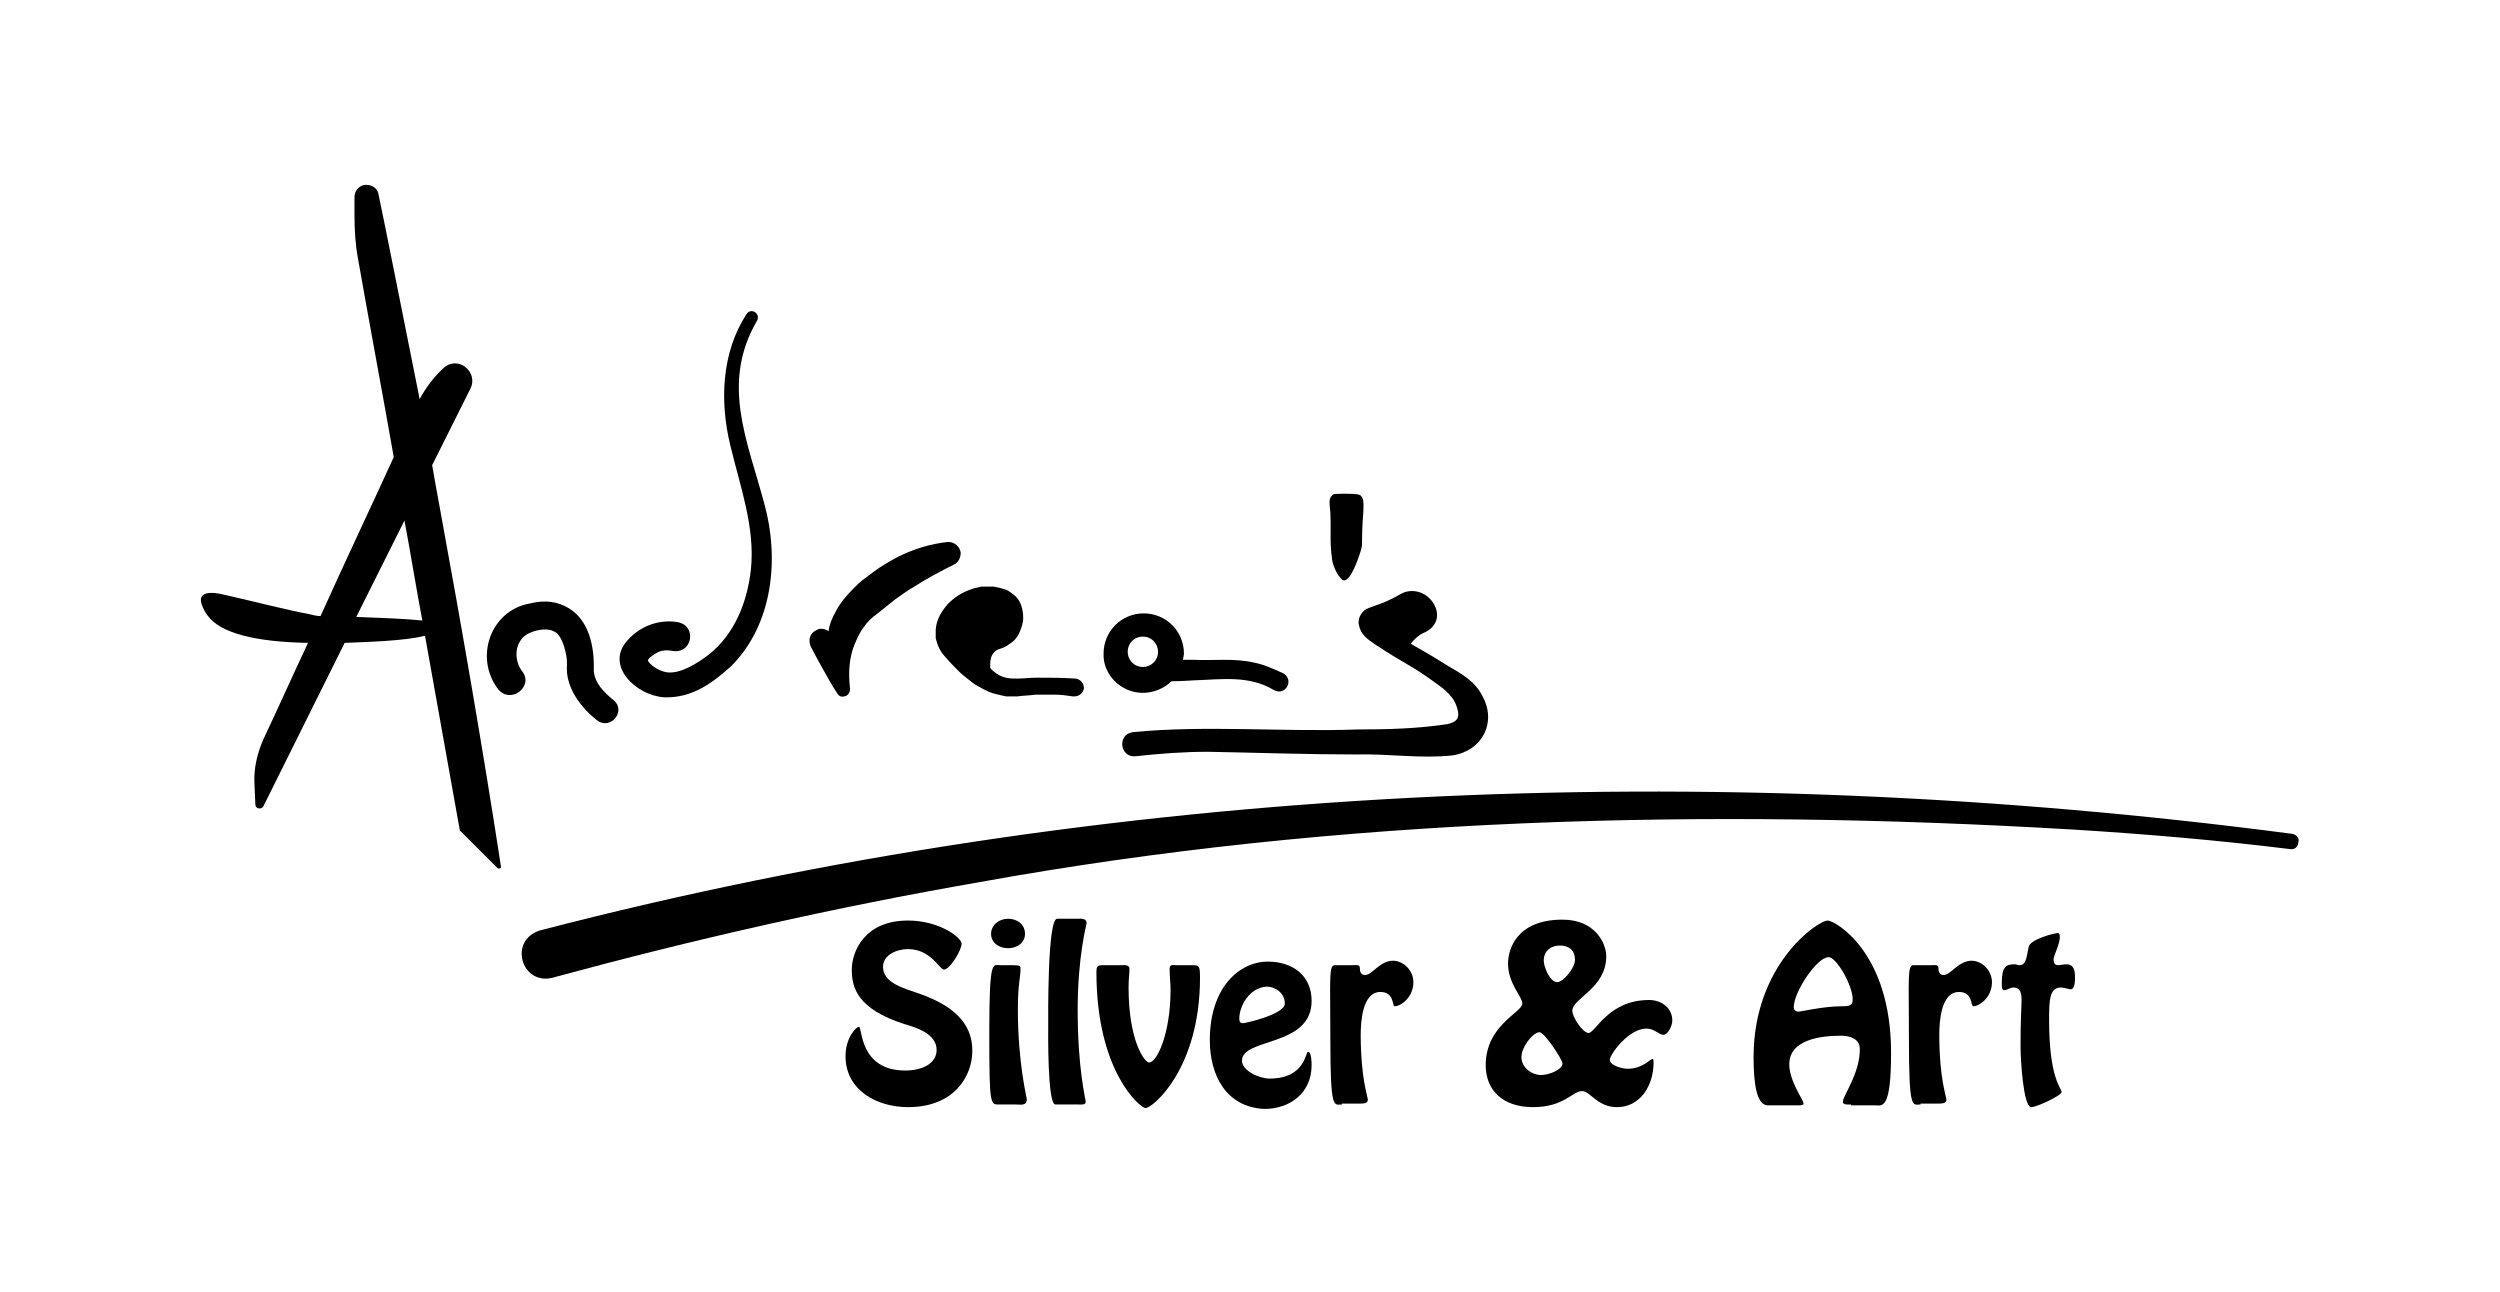 <svg xml:space="preserve" style="enable-background:new 0 0 280 144.7;" viewBox="0 0 280 144.7" y="0px" x="0px" xmlns:xlink="http://www.w3.org/1999/xlink" xmlns="http://www.w3.org/2000/svg" id="Capa_1" version="1.1">
<g>
	<g>
		<path d="M48.4,52.1l4.3-8.6c0.4-0.8,0.2-1.8-0.6-2.4c-0.7-0.6-1.8-0.5-2.4,0.1l0,0c-1.1,1-2,2.2-2.7,3.5
			c-1.9-9.5-3.9-19.6-4.6-22.9c-0.1-0.7-0.7-1.1-1.4-1.1c-0.7,0-1.3,0.6-1.3,1.4l0,2c0,1.6,0.1,3.3,0.4,4.9c1.3,7.4,2.7,14.8,4,22.2
			c-2.7,5.9-5.5,11.8-8.2,17.8c-0.4,0-0.8-0.1-1.2-0.2c-3.1-0.6-6.1-1.4-9.2-2.1c-0.8-0.2-2.4-0.6-2.9,0.1c-0.4,0.6,0.5,2,0.7,2.2
			c1.4,1.9,5.3,2.9,11.2,3c-1.7,3.6-3.3,7.2-5,10.8c-0.7,1.6-1.1,3.3-1,5l0.1,2.3c0,0.5,0.7,0.6,0.9,0.2l9.1-18.3l0,0
			c2.4-0.1,6.7-0.2,9-0.8c1.3,7.3,2.6,14.5,3.9,21.8c0,0,0,0.1,0.1,0.1c1.4,1.4,2.8,2.8,4.1,4.1c0.2,0.2,0.5,0,0.4-0.2
			c-2-13-4.3-26.3-6.8-39.9C49,55.5,48.7,53.8,48.4,52.1z M39.9,69.1l5.4-10.8c0.7,3.7,1.3,7.5,2,11.2
			C45.5,69.3,42.6,69.2,39.9,69.1z"></path>
		<path d="M58.5,75.2c-0.8-1-0.9-2.6-0.1-3.6c0.6-0.9,2.7-1.4,3.6-0.9c0.8,0.3,1.2,1.6,1.4,2.6c0.1,0.5,0.1,0.7,0.1,1.2
			c-0.2,2.5,1.6,4.8,3.4,6.2c1.5,1.1,3.3-1.1,1.8-2.3c-1.1-0.9-2.1-1.9-2.2-3.3c0.1-2.6-0.5-5.9-3.2-7.2c-1.4-0.7-2.8-0.6-4-0.3
			c-4.4,0.8-6.2,6.1-3.5,9.6C57.2,78.9,59.8,76.9,58.5,75.2z"></path>
		<path d="M74.4,78.1c3.1,0.1,5.4-1.6,7.5-3.5c4.7-4.7,5.4-12.1,3.7-18.2c-1.9-7.1-4.9-13.5-0.8-20.5c0.4-0.8-0.7-1.5-1.2-0.7
			c-2.8,4.3-3,9.8-1.8,14.7c1.1,4.6,2.8,9.2,2.3,13.9c-0.4,3.6-1.8,7.2-4.7,9.5c-1.3,1-3.2,2.2-4.7,2c-0.7-0.1-1.6-0.6-2-1.1
			c-0.1-0.2-0.2-0.2-0.1-0.3c0-0.2,0.9-0.8,1.2-0.9c0.5-0.2,1-0.2,1.5-0.1c2.2,0.4,2.8-2.7,0.7-3.2c-2.1-0.4-4.3,0.4-5.7,2
			C67.7,74.5,71.2,77.9,74.4,78.1z"></path>
		<path d="M92.2,75c0.5,0.9,1,1.8,1.6,2.7c0.1,0.2,0.4,0.4,0.7,0.3c0.4,0,0.7-0.4,0.7-0.8l0-0.1c-0.2-1.8-0.1-3.4,0.5-4.9
			c0.3-0.7,0.6-1.4,1-1.9c0.4-0.6,0.9-1.1,1.6-1.6c0.6-0.5,1.4-1.1,2-1.6c0.7-0.5,1.4-1,2.1-1.4c1.4-0.9,2.9-1.7,4.5-2.5l0,0
			c0.4-0.2,0.7-0.7,0.7-1.3c-0.1-0.7-0.7-1.2-1.4-1.2c-2,0.2-3.9,0.8-5.7,1.7c-0.9,0.5-1.8,1-2.6,1.6c-0.4,0.3-0.8,0.6-1.2,0.9
			c-0.4,0.3-0.7,0.6-1.1,1c-0.7,0.7-1.5,1.6-2,2.6c-0.4,0.7-0.7,1.4-0.8,2.2c-0.4-0.3-1-0.4-1.4-0.1c-0.7,0.3-0.9,1.1-0.6,1.8
			C91.2,73.2,91.7,74.1,92.2,75z"></path>
		<path d="M104.8,70.5c0,0.2,0,0.3,0,0.5c0,0.2,0,0.3,0,0.5c0.1,0.3,0.2,0.7,0.3,0.9c0.2,0.5,0.5,0.9,0.8,1.2c0.5,0.6,1,1.1,1.5,1.6
			c0.5,0.5,1.1,0.9,1.7,1.4c0.7,0.4,1.5,0.9,2.3,1.1c0.4,0.1,0.8,0.2,1.3,0.3c0.5,0,0.9,0,1.2,0c0.7-0.1,1.4-0.1,2.1-0.2
			c0.7,0,1.4,0,2.1,0c0.7,0,1.4,0.1,2.1,0.2c0,0,0,0,0.1,0c0.6,0,1-0.4,1.1-0.9c0-0.6-0.4-1-0.9-1.1l-0.1,0
			c-1.4-0.1-2.9-0.1-4.3-0.1c-0.7,0-1.5,0.1-2.1,0.1c-0.7,0-1.1,0-1.7-0.2c-0.5-0.2-1-0.5-1.4-1c0,0,0,0,0,0c0-0.5,0-1,0.2-1.4
			c0.1-0.2,0.2-0.3,0.3-0.4c0.1-0.1,0.2-0.2,0.5-0.3c0.3-0.1,0.7-0.2,1.2-0.6c0.5-0.3,0.9-0.8,1.1-1.3c0.2-0.5,0.4-1,0.4-1.6
			c0-0.6-0.1-1.2-0.4-1.8c-0.3-0.6-0.9-1-1.4-1.3c-0.5-0.2-1-0.3-1.5-0.4c-0.5,0-0.9,0-1.4,0c-0.5,0.1-0.9,0.2-1.4,0.4
			c-0.8,0.3-1.6,0.8-2.3,1.5C105.5,68.4,104.9,69.3,104.8,70.5z"></path>
		<path d="M128,77.6c1.2,0,2.4-0.5,3.2-1.3c1,0,2.5-0.1,2.5-0.1c3.1-0.1,6.2-0.6,9,1.1c1.3,0.7,2.3-1.2,1-1.9
			c-1.1-0.5-2.2-1-3.3-1.2c-2.2-0.5-4.5-0.2-6.7-0.3l-1.2,0c0-0.2,0.1-0.5,0.1-0.7c0-2.5-2-4.5-4.5-4.5c-2.5,0-4.5,2-4.5,4.5
			C123.5,75.5,125.5,77.6,128,77.6z M128,71.3c1,0,1.7,0.8,1.7,1.7c0,1-0.8,1.7-1.7,1.7c-1,0-1.7-0.8-1.7-1.7
			C126.3,72.1,127,71.3,128,71.3z"></path>
		<path d="M126.9,82c-1.8,0.2-1.5,2.9,0.3,2.7c2.7-0.3,5.4-0.5,8.1-0.5c5.5,0.1,11.1,0.3,16.6,0.3c3.6-0.1,7.3,0.5,10.8,0.1
			c3.3-0.5,5-3.7,3.3-6.7c-0.8-1.6-2.4-2.5-3.8-3.3c-1.4-0.9-2.8-1.7-4.2-2.5c0.4-0.5,0.8-0.9,1.4-1.2c3.2-1.3,0.9-5.4-2-4.6
			c-0.6,0.2-1.1,0.6-1.6,0.8c-0.6,0.3-1.1,0.5-1.7,0.7c-0.2,0.1-0.6,0.2-0.8,0.3c-0.7,0.2-1.3,1.1-1.1,1.9c0.2,1.1,1,1.6,1.7,2.1
			c0.6,0.4,2,1.3,2.7,1.7c1.2,0.7,2.4,1.4,3.5,2.2c1.4,1,2.5,1.7,3,3c0.4,1.1,0.4,1.8-1,2.1c-3.2,0.5-6.7,0.6-10.1,0.6
			C143.9,82,134.9,81.2,126.9,82z M158.5,69C158.5,69,158.5,69,158.5,69C158.5,69.1,158.5,69,158.5,69z"></path>
		<path d="M149.2,62.7c0,0.2,0.2,0.9,0.6,1.6c0.3,0.4,0.5,0.7,0.7,0.7c0.7,0.1,1.5-2,1.9-3.3c0.3-1,0-0.5,0.3-4.5
			c0-0.7,0.1-1.3-0.3-1.7c-0.2-0.1-0.3-0.2-1.6-0.2c-1.3,0-1.5,0-1.6,0.2c-0.4,0.3-0.3,0.9-0.2,1.9
			C149.1,59.9,148.9,60.5,149.2,62.7z"></path>
		<path d="M256.8,93.4c-65.4-8.6-132.4-5.8-196.3,10.8c-3.6,1.1-2.1,6.2,1.4,5.3c15.8-4.3,31.7-7.9,47.8-10.7
			c40.3-7.3,81.5-8.3,122.3-5.9c8.2,0.5,16.4,1.2,24.5,2.2c0.5,0.1,0.9-0.3,0.9-0.7C257.6,93.9,257.2,93.5,256.8,93.4z"></path>
	</g>
	<g>
		<path d="M101.7,106.3c-1.2,0-2.8,0.6-2.8,2c0,1.8,2.4,2.4,3.8,2.9c5.1,1.7,6.2,4.2,6.2,6.5c0,2.8-2,6.3-7.2,6.3
			c-3.5,0-7-1.9-7-5.7c0-2.1,1.2-3.3,1.5-3.3c0.4,0,0,4.9,5.2,4.9c1.9,0,3.5-0.8,3.5-2.3c0-1.8-2.2-2.5-3.6-2.9
			c-5.3-1.7-5.9-4.1-5.9-6.1c0-2,1.4-5.5,6.3-5.5c3.5,0,6,1.9,6,2.6c0,0.7-1.3,2.9-2,2.9C105.2,108.5,104.2,106.3,101.7,106.3z"></path>
		<path d="M112.1,123.7c-1.2,0-1.3,0.5-1.3-8.1c0-8.3,0.4-7.5,1.2-7.5h1.3c1,0,1,0.1,1,0.4c0,0.9-0.3,1.8-0.3,4.5
			c0,6.1,1,9.9,1,10.1c0,0.8-0.7,0.6-1.3,0.6H112.1z M111,104.6c0-1,0.9-1.7,1.9-1.7c1,0,1.9,0.6,1.9,1.7c0,1-0.9,1.6-1.9,1.6
			C111.9,106.2,111,105.6,111,104.6z"></path>
		<path d="M118.2,123.7c-0.9,0-0.8-8.2-0.8-8.7c0-1.1-0.1-12.1,1-12.1h2.3c0.3,0,1-0.1,1,0.5c0,0.1-1,3.7-1,9.7
			c0,6.7,0.9,10,0.9,10.3c0,0.4-0.6,0.3-0.9,0.3H118.2z"></path>
		<path d="M133.4,108.1c0.9,0,1,0,1,1.4c0,10.2-5.3,14.6-6.1,14.6c-0.6,0-5.5-4.1-5.5-15.2c0-0.7,0.1-0.8,0.8-0.8h1.9
			c0.3,0,1-0.1,1,0.4c0,0.6-0.1,1.1-0.1,2.1c0,6,1.8,8.4,2.3,8.4c0.9,0,2.4-3.3,2.4-8.1c0-0.9-0.1-1.5-0.1-2.3
			c0-0.6,0.2-0.5,0.7-0.5H133.4z"></path>
		<path d="M135.5,116.5c0-5.9,3.3-8.8,6.5-8.8c2.7,0,4.9,1.5,4.9,4.4c0,5.2-7.8,4.1-7.8,6.7c0,1.1,1.9,2,3.1,2c4,0,4-3,4.3-3
			c0.4,0,0.4,1.3,0.4,1.5c0,3.1-2.4,4.9-5.3,4.9C137.3,124,135.5,120.4,135.5,116.5z M138.8,114.1c0,0.3,0.1,0.5,0.4,0.5
			c0.3,0,4.7-1,4.7-2.2c0-1.2-1.1-1.9-2-1.9C139.9,110.6,138.8,112.7,138.8,114.1z"></path>
		<path d="M150.3,123.7c-0.9,0-1.3,0.8-1.3-7.3c0-6.8-0.2-8.3,0.5-8.3h2c0.4,0,0.8-0.1,0.8,0.3c0,0.4,0.1,0.8,0.6,0.8
			c0.4,0,0.8-0.4,1.3-0.8c0.5-0.4,1.1-0.8,1.8-0.8c1.2,0,2.3,1.1,2.3,2.4c0,1.7-1.4,2.7-2.1,2.7c-0.3,0,0-1.6-1.6-1.6
			c-2,0-2.2,3.3-2.2,4.8c0,4.9,0.8,6.9,0.8,7.3c0,0.4-0.6,0.4-0.8,0.4H150.3z"></path>
		<path d="M166.4,119.3c0-4.5,4.1-5.9,4.1-6.9c0-0.8-1.6-2.2-1.6-4.5c0-1.5,0.9-4.9,6.1-4.9c3.7,0,4.9,2.7,4.9,4.1
			c0,3.6-3.8,4.7-3.8,6.1c0,0.7,1.1,2.4,1.8,2.5c0.8,0,2.2-3.7,6.8-3.7c1.4,0,2.6,0.9,2.6,2.3c0,0.6-0.5,1.6-1,1.6
			c-0.5,0-1-0.7-1.9-0.7c-2,0-4.1,2.9-4.1,3.5s1.3,1,2,1c1.7,0,2.5-1.1,2.8-1.1c0.1,0,0.1,0.2,0.1,0.4c0,2.6-1.5,5-4.1,5
			c-2.2,0-3-1.8-3.9-1.8c-1.1,0-2,1.8-5.5,1.8C168.3,124,166.4,122.1,166.4,119.3z M170.4,118.4c0,1.2,1.2,2,2.2,2
			c0.9,0,2.4-0.6,2.4-1.3c0-0.4-2-3.5-2.6-3.5C171.6,115.7,170.4,117.3,170.4,118.4z M176.4,107.5c0-1-0.6-1.6-1.7-1.6
			c-1,0-1.8,0.6-1.8,1.7c0,0.7,0.7,2.4,1.5,2.4C175.1,110,176.4,108.4,176.4,107.5z"></path>
		<path d="M207.3,123.7c-0.2,0-0.9,0.1-0.9-0.3c0-0.7,1.9-3.1,1.9-5.9c0-1.1-1-1.5-2.1-1.5c-2.2,0-5.8,0.4-5.8,3.2
			c0,1.9,1.6,4,1.6,4.4c0,0.1-0.1,0.2-0.5,0.2H198c-1.2,0-1.6-2.2-1.6-5.4c0-10.4,7.2-15.3,8.3-15.3c0.8,0,7.1,3.5,7.1,14.8
			c0,6.5-1,5.9-1.8,5.9H207.3z M200.9,112.8c0,0.3,0.2,0.5,0.5,0.5c0.4,0,2.8-0.6,4.9-0.6c0.9,0,1.2-0.1,1.2-0.8
			c0-1.5-1.8-4.7-2.7-4.7C203.5,107.2,200.9,111.1,200.9,112.8z"></path>
		<path d="M215.1,123.7c-0.9,0-1.3,0.8-1.3-7.3c0-6.8-0.2-8.3,0.5-8.3h2c0.4,0,0.8-0.1,0.8,0.3c0,0.4,0.1,0.8,0.6,0.8
			c0.4,0,0.8-0.4,1.3-0.8c0.5-0.4,1.1-0.8,1.8-0.8c1.2,0,2.3,1.1,2.3,2.4c0,1.7-1.4,2.7-2.1,2.7c-0.3,0,0-1.6-1.6-1.6
			c-2,0-2.2,3.3-2.2,4.8c0,4.9,0.8,6.9,0.8,7.3c0,0.4-0.6,0.4-0.8,0.4H215.1z"></path>
		<path d="M230.7,105c0,0.7-0.7,2.1-0.7,2.4c0,0.4,0.1,0.7,0.5,0.7c0.3,0,0.6-0.1,0.9-0.1c0.9,0,1,0.7,1,1.5c0,0.3,0,1.3-0.5,1.3
			c-0.2,0-0.7-0.2-1.1-0.2c-1.3,0-1.3,1.6-1.3,3.7c0,6.5,1.4,7.6,1.4,8c0,0.4-2.8,1.7-3.4,1.7c-0.9,0-1.2-5.4-1.2-6.8
			c0-3,0.1-4.2,0.1-4.6c0-0.7,0.2-2-0.9-2c-0.4,0-0.7,0.3-1,0.3c-0.3,0-0.3-0.3-0.3-0.8c0-1.9,0.5-2.1,1.5-2.1
			c0.1,0,0.3,0.1,0.5,0.1c0.8,0,0.8-1.2,1-2c0.1-0.9,2.9-1.6,3.3-1.6C230.6,104.5,230.7,104.6,230.7,105z"></path>
	</g>
</g>
</svg>
